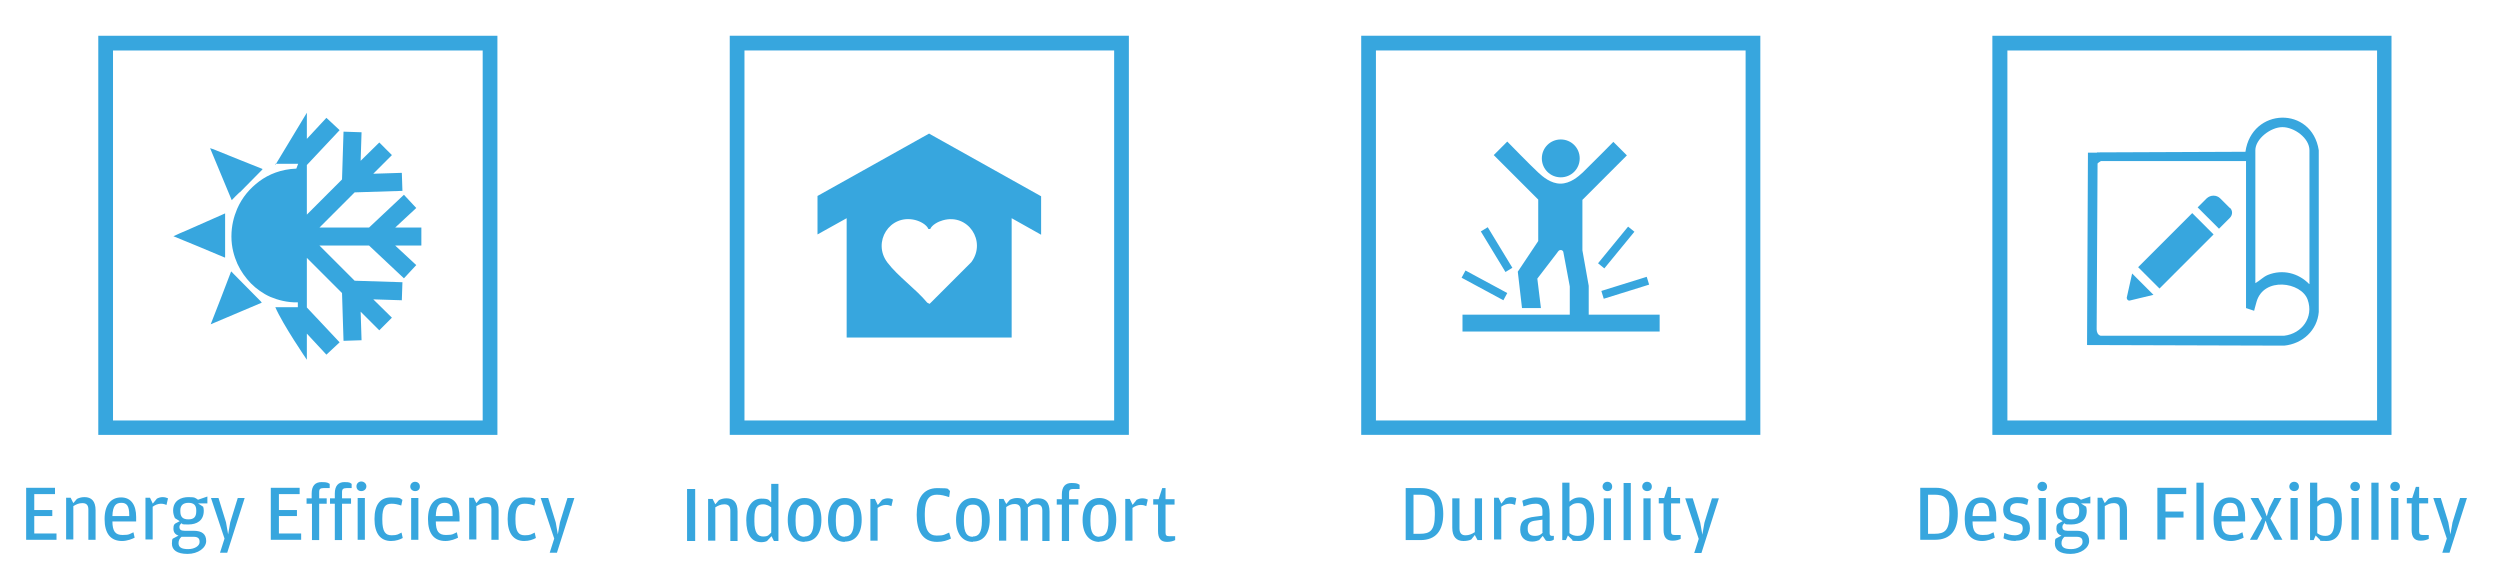 <?xml version="1.0" encoding="UTF-8"?>
<svg id="Layer_1" xmlns="http://www.w3.org/2000/svg" version="1.1" viewBox="0 0 831.8 194.3">
  <!-- Generator: Adobe Illustrator 29.7.1, SVG Export Plug-In . SVG Version: 2.1.1 Build 8)  -->
  <defs>
    <style>
      .st0 {
        fill: #37a6de;
      }

      .st1 {
        isolation: isolate;
      }
    </style>
  </defs>
  <g class="st1">
    <g class="st1">
      <path class="st0" d="M8.7,179.6v-17.3h9.6v2.1h-6.9v5.3h6v2h-6v5.8h7.4v2.1h-10.1Z"/>
      <path class="st0" d="M24.3,167.5l1.3-1.5c.6-.3,1.4-.6,2.5-.6,2.3,0,3.7,1.3,3.7,4.4v9.8h-2.4v-10.1c0-1.6-.8-2.1-2-2.1s-2,.4-3,1v11.1h-2.4v-13.9h1.5l.9,1.8Z"/>
      <path class="st0" d="M37.4,173.4c0,3.4,1,4.6,3.4,4.6s2.4-.4,3.6-.9l.4,1.8c-.8.4-2.4,1.1-4.2,1.1-3.8,0-5.8-2.5-5.8-7.3s2.2-7.2,5.5-7.2,5,2.5,5,6.5v1.5h-8ZM37.4,171.7h5.6v-.4c0-2.9-.8-4-2.6-4s-2.9.9-3,4.4Z"/>
      <path class="st0" d="M50.8,167.6l1.4-1.7c.6-.3,1.2-.5,1.9-.5s1.4.2,1.8.4l-.5,2.2c-.5-.2-1-.4-1.9-.4s-1.9.4-2.7,1v10.9h-2.4v-13.9h1.5l.9,1.9Z"/>
      <path class="st0" d="M65.8,166.3l3.2-1.1v2.3h-3.1l1.7,1.1c.1.4.2.7.2,1.3,0,3.4-2.4,4.6-5.1,4.6s-1.7-.1-2.3-.4c-.4.3-.7.7-.7,1.2,0,.9.5,1.3,1.7,1.3h3c2.8,0,4.2,1.1,4.2,3.4s-2.7,4.3-6.2,4.3-5.2-1.3-5.2-3.4.4-1.6.7-1.9l1.5-.8c-1-.3-1.7-1-1.7-2.3s.3-1.4.6-1.7l1.5-.8-1.6-1c-.3-.7-.6-1.5-.6-2.5,0-3.4,2.7-4.5,5.1-4.5s2.2.3,3.1.8ZM60.4,178.6c-.6.5-1,1.2-1,2.1,0,1.4,1,2,3.2,2s3.8-1.1,3.8-2.3v-.2c0-.9-.4-1.6-2-1.6h-4ZM62.7,172.8c1.8,0,2.6-.8,2.6-2.7v-.3c0-1.7-.8-2.5-2.6-2.5s-2.7.9-2.7,2.5v.3c0,1.9.8,2.7,2.7,2.7Z"/>
      <path class="st0" d="M73.2,183.9l1.5-4.7-4.5-13.5h2.5l2.5,8.1.7,4,.7-4,2.5-8.1h2.3l-5.8,18.2h-2.4Z"/>
      <path class="st0" d="M90.1,179.6v-17.3h9.6v2.1h-6.9v5.3h6v2h-6v5.8h7.4v2.1h-10.1Z"/>
      <path class="st0" d="M103.7,167.6h-1.7v-1.8h1.7v-1.6c0-2.6,1.2-3.8,3.3-3.8s2.1.3,2.7.6v1.4h-2.1c-1.1,0-1.4.4-1.4,1.2v2.2h2.5v1.8h-2.5v12.1h-2.4v-12.1ZM111.4,167.6h-1.6v-1.8h1.6v-1.6c0-2.6,1.2-3.8,3.2-3.8s1.9.3,2.4.6v1.4h-1.7c-1.1,0-1.5.4-1.5,1.2v2.2h3v1.8h-3v12.1h-2.4v-12.1ZM120.2,163.4c-.9,0-1.6-.6-1.6-1.6s.8-1.6,1.6-1.6,1.7.6,1.7,1.6-.8,1.6-1.7,1.6ZM119,179.6v-13.9h2.4v13.9h-2.4Z"/>
      <path class="st0" d="M130.1,180c-3.5,0-5.5-2.5-5.5-7.3s1.9-7.2,5.5-7.2,2.9.4,3.8.8l-.4,1.9c-1.2-.4-2.1-.6-3.2-.6-2,0-3.1.9-3.1,4.9v.4c0,4.1,1.1,5.2,3.1,5.2s2.2-.4,3.3-.9l.4,1.8c-.9.5-2.2,1-3.9,1Z"/>
      <path class="st0" d="M138.1,163.4c-.8,0-1.6-.6-1.6-1.5s.7-1.6,1.6-1.6,1.6.6,1.6,1.6-.7,1.5-1.6,1.5ZM136.8,179.6v-13.9h2.4v13.9h-2.4Z"/>
      <path class="st0" d="M145,173.4c0,3.4,1,4.6,3.4,4.6s2.4-.4,3.6-.9l.4,1.8c-.8.4-2.4,1.1-4.2,1.1-3.8,0-5.8-2.5-5.8-7.3s2.2-7.2,5.5-7.2,5,2.5,5,6.5v1.5h-8ZM145,171.7h5.6v-.4c0-2.9-.8-4-2.6-4s-2.9.9-3,4.4Z"/>
      <path class="st0" d="M158.4,167.5l1.3-1.5c.6-.3,1.4-.6,2.5-.6,2.3,0,3.7,1.3,3.7,4.4v9.8h-2.4v-10.1c0-1.6-.8-2.1-2-2.1s-2,.4-3,1v11.1h-2.4v-13.9h1.5l.9,1.8Z"/>
      <path class="st0" d="M174.4,180c-3.5,0-5.5-2.5-5.5-7.3s1.9-7.2,5.5-7.2,2.9.4,3.8.8l-.4,1.9c-1.2-.4-2.1-.6-3.2-.6-2,0-3.1.9-3.1,4.9v.4c0,4.1,1.1,5.2,3.1,5.2s2.2-.4,3.3-.9l.4,1.8c-.9.5-2.2,1-3.9,1Z"/>
      <path class="st0" d="M182.9,183.9l1.5-4.7-4.5-13.5h2.5l2.5,8.1.7,4,.7-4,2.5-8.1h2.3l-5.8,18.2h-2.4Z"/>
    </g>
  </g>
  <path class="st0" d="M32.7,144.7h132.8V11.9H32.7v132.8ZM160.6,139.9H37.6V16.8h123v123.1Z"/>
  <path class="st0" d="M86.5,100c.2.2.4.4.6.7-5.7,2.4-11.4,4.8-17,7.2h0c2.3-5.9,4.6-11.7,6.8-17.6.3.2.4.4.6.6,3,3,6,6.1,9,9.1M91.7,54.5h7.5l-.6,1.6c-5.1.2-9.2,1.9-12.3,4.2-3.2,2.4-5.7,5.3-7.4,9.2-1.1,2.6-1.9,5.6-1.9,9.2s.9,6.6,2,9.1c1.2,2.6,2.7,4.6,4.5,6.5,1.8,1.8,4,3.4,6.5,4.5,2.4,1,5.6,1.9,9.1,1.8v1.6h-7.5c2.5,5.8,10.5,17.5,10.5,17.5v-8.7l6.5,7,4.4-4.1-10.9-11.6v-16.5l11.7,11.7.5,15.9,6-.2-.3-9.5,6.2,6.2,4.2-4.2-6.2-6.1,9.5.3.2-6-15.9-.5-11.7-11.7h16.5l11.6,10.9,4.1-4.4-7-6.5h8.7v-6h-8.7l7-6.5-4.1-4.4-11.6,10.9h-16.5l11.7-11.7,15.9-.5-.2-6-9.5.3,6.2-6.2-4.2-4.2-6.2,6.1.3-9.5-6-.2-.5,15.9-11.7,11.7v-16.5l10.9-11.6-4.4-4.1-6.5,7v-8.7l-10.5,17.4v-.4ZM74.9,85.6v-14.6c-4.3,1.9-8.6,3.8-12.9,5.7-1.4.6-2.9,1.2-4.3,1.9,5.7,2.3,11.4,4.7,17.1,7.1h0M79.8,64c2.5-2.5,5-5.1,7.5-7.6,0,0,0,0,0-.2-5.1-2-10.2-4.1-15.2-6.1-.7-.3-1.4-.6-2.2-.8,2.4,5.8,4.8,11.5,7.2,17.3.8-.8,1.7-1.8,2.6-2.6"/>
  <g class="st1">
    <g class="st1">
      <path class="st0" d="M228.6,180v-17.3h2.7v17.3h-2.7Z"/>
      <path class="st0" d="M237.9,167.9l1.3-1.5c.6-.3,1.4-.6,2.5-.6,2.3,0,3.7,1.3,3.7,4.4v9.8h-2.4v-10.1c0-1.6-.8-2.1-2-2.1s-2,.4-3,1v11.1h-2.4v-13.9h1.5l.9,1.8Z"/>
      <path class="st0" d="M256.6,167v-6h2.4v19h-1.5l-.8-1.6-1.5,1.6c-.4.2-1,.4-1.9.4-3.2,0-5-2.5-5-7.3s2.2-7.2,5-7.2,2.5.6,3.2,1.2ZM256.6,177.3v-8.5c-.6-.4-1.5-1-2.7-1-1.9,0-2.9.9-2.9,4.7v1c0,3.7,1.1,5,2.9,5s1.8-.5,2.7-1.3Z"/>
      <path class="st0" d="M267.7,180.3c-3.4,0-5.6-2.6-5.6-7.3s2.2-7.3,5.6-7.3,5.6,2.5,5.6,7.2-2.1,7.3-5.6,7.3ZM267.7,178.5c1.9,0,3-1.3,3-5.1v-.4c0-4.1-1-5.1-3-5.1s-3,1.1-3,5v.5c0,4,1.1,5.2,3,5.2Z"/>
      <path class="st0" d="M281.1,180.3c-3.4,0-5.6-2.6-5.6-7.3s2.2-7.3,5.6-7.3,5.6,2.5,5.6,7.2-2.1,7.3-5.6,7.3ZM281.1,178.5c1.9,0,3-1.3,3-5.1v-.4c0-4.1-1-5.1-3-5.1s-3,1.1-3,5v.5c0,4,1.1,5.2,3,5.2Z"/>
      <path class="st0" d="M292.1,168l1.4-1.7c.6-.3,1.2-.5,1.9-.5s1.4.2,1.7.4l-.5,2.2c-.5-.2-1-.4-1.9-.4s-1.9.4-2.7,1v10.9h-2.4v-13.9h1.5l.9,1.9Z"/>
      <path class="st0" d="M311.8,180.3c-5,0-6.8-3.9-6.8-9s1.9-8.9,6.9-8.9,3,.4,4.2.9l-.3,2.1c-1.6-.5-2.6-.8-4.1-.8-2.2,0-4,1.2-4,6.2v.8c0,5,1.5,6.6,4,6.6s2.6-.4,4.1-1l.6,2c-1.2.6-2.7,1.1-4.6,1.1Z"/>
      <path class="st0" d="M323.7,180.3c-3.4,0-5.6-2.6-5.6-7.3s2.2-7.3,5.6-7.3,5.6,2.5,5.6,7.2-2.1,7.3-5.6,7.3ZM323.7,178.5c1.9,0,3-1.3,3-5.1v-.4c0-4.1-1-5.1-3-5.1s-3,1.1-3,5v.5c0,4,1.1,5.2,3,5.2Z"/>
      <path class="st0" d="M341.7,167.9l1.4-1.5c.6-.3,1.4-.6,2.4-.6,2.3,0,3.7,1.3,3.7,4.4v9.8h-2.4v-10.1c0-1.6-.7-2.1-2-2.1s-1.9.4-2.8,1v11.1h-2.4v-10.1c0-1.6-.8-2.1-2-2.1s-1.9.4-2.8,1v11.2h-2.4v-13.9h1.5l.9,1.7,1.2-1.4c.6-.3,1.4-.6,2.4-.6s1.8.2,2.4.6l1,1.5Z"/>
      <path class="st0" d="M353.3,167.9h-1.7v-1.8h1.7v-1.6c0-2.6,1.2-3.8,3.2-3.8s2.1.3,2.7.6v1.4h-2.2c-1,0-1.3.4-1.3,1.2v2.2h3.1v1.8h-3.1v12.1h-2.4v-12.1Z"/>
      <path class="st0" d="M365.8,180.3c-3.4,0-5.6-2.6-5.6-7.3s2.2-7.3,5.6-7.3,5.6,2.5,5.6,7.2-2.1,7.3-5.6,7.3ZM365.8,178.5c1.9,0,3-1.3,3-5.1v-.4c0-4.1-1-5.1-3-5.1s-3,1.1-3,5v.5c0,4,1.1,5.2,3,5.2Z"/>
      <path class="st0" d="M376.8,168l1.4-1.7c.6-.3,1.2-.5,1.9-.5s1.4.2,1.8.4l-.5,2.2c-.5-.2-1-.4-1.9-.4s-1.9.4-2.7,1v10.9h-2.4v-13.9h1.5l.9,1.9Z"/>
      <path class="st0" d="M388.3,180.3c-2.1,0-3-1.2-3-3.6v-8.8h-1.6v-1.8h1.8l1.2-3.7h1.1v3.7h3v1.8h-3v9.3c0,.9.3,1.2,1.2,1.2h2v1.3c-.6.3-1.5.6-2.7.6Z"/>
    </g>
  </g>
  <path class="st0" d="M242.8,144.7h132.8V11.9h-132.8v132.8h0ZM370.7,139.9h-123V16.8h123v123.1Z"/>
  <g class="st1">
    <g class="st1">
      <path class="st0" d="M467.7,179.7v-17.3h5.2c4.9,0,7.3,3.1,7.3,8.6s-2.4,8.7-7.6,8.7h-4.9ZM470.4,177.6h2.1c3.3,0,4.9-1.1,4.9-6.3v-.8c0-4.8-1.6-5.9-5-5.9h-2.1v13.1Z"/>
      <path class="st0" d="M490.7,177.1v-11.3h2.4v13.9h-1.5l-.9-1.7-1.2,1.5c-.6.3-1.5.5-2.6.5-2.3,0-3.7-1.4-3.7-4.4v-9.8h2.4v10c0,1.7.8,2.3,2,2.3s2.1-.4,3-1Z"/>
      <path class="st0" d="M499.5,167.6l1.4-1.7c.6-.3,1.2-.5,1.9-.5s1.4.2,1.7.4l-.4,2.2c-.5-.2-1-.4-1.9-.4s-1.9.4-2.7,1v10.9h-2.4v-13.9h1.5l.9,1.9Z"/>
      <path class="st0" d="M513.2,171.4v-1.4c0-1.4-.5-2.4-2.2-2.4s-2.6.4-4.1.9l-.4-1.9c1.2-.5,2.8-1.1,4.6-1.1,3.2,0,4.5,1.6,4.5,5.4v6.5c0,.7.3.9.8.9h.6v1.2c-.2.2-.7.5-1.5.5s-.9,0-1.2-.2l-1-1.5-1.2,1.4c-.5.2-1.3.5-2.3.5-2.1,0-4-1.1-4-4s1.5-3.9,5-4.3l2.3-.3ZM513.2,177.1v-4.2l-2.1.3c-2,.2-2.8.8-2.8,2.6v.2c0,1.6.8,2.3,2.4,2.3s2.1-.6,2.6-1.1Z"/>
      <path class="st0" d="M521.7,178.1l-.7,1.6h-1.2v-19.1h2.4v6.3c.7-.7,1.8-1.4,3.4-1.4,3.1,0,4.8,2.3,4.8,7.2s-1.8,7.3-5.1,7.3-1.7-.2-2.2-.4l-1.5-1.5ZM522.2,168.7v8.7c.8.6,1.6.9,2.7.9,2,0,3-1.3,3-5.1v-.9c0-3.8-1.1-4.9-2.8-4.9s-2.3.7-2.9,1.2Z"/>
      <path class="st0" d="M534.8,163.4c-.8,0-1.6-.6-1.6-1.5s.7-1.6,1.6-1.6,1.6.6,1.6,1.6-.7,1.5-1.6,1.5ZM533.6,179.7v-13.9h2.4v13.9h-2.4Z"/>
      <path class="st0" d="M540.2,179.7v-19h2.4v19h-2.4Z"/>
      <path class="st0" d="M548,163.4c-.8,0-1.6-.6-1.6-1.5s.7-1.6,1.6-1.6,1.6.6,1.6,1.6-.7,1.5-1.6,1.5ZM546.8,179.7v-13.9h2.4v13.9h-2.4Z"/>
      <path class="st0" d="M556.5,179.9c-2.1,0-3-1.2-3-3.6v-8.8h-1.6v-1.8h1.8l1.2-3.7h1.1v3.7h3v1.8h-3v9.3c0,.9.3,1.2,1.2,1.2h2v1.3c-.6.3-1.5.6-2.7.6Z"/>
      <path class="st0" d="M563.7,184l1.5-4.7-4.5-13.5h2.5l2.5,8.1.7,4,.7-4,2.5-8.1h2.3l-5.8,18.2h-2.4Z"/>
    </g>
  </g>
  <path class="st0" d="M452.9,144.7h132.8V11.9h-132.8v132.8h0ZM580.8,139.9h-123V16.8h123v123.1Z"/>
  <g class="st1">
    <g class="st1">
      <path class="st0" d="M638.9,179.6v-17.3h5.2c4.9,0,7.3,3.1,7.3,8.6s-2.4,8.7-7.6,8.7h-4.9ZM641.6,177.6h2.1c3.3,0,4.9-1.1,4.9-6.3v-.8c0-4.8-1.6-5.9-5-5.9h-2.1v13.1Z"/>
      <path class="st0" d="M656.3,173.4c0,3.4,1,4.6,3.4,4.6s2.4-.4,3.6-.9l.4,1.8c-.8.4-2.4,1.1-4.2,1.1-3.8,0-5.8-2.5-5.8-7.3s2.2-7.2,5.5-7.2,5,2.5,5,6.5v1.5h-8ZM656.3,171.7h5.6v-.4c0-2.9-.8-4-2.6-4s-2.9.9-3,4.4Z"/>
      <path class="st0" d="M670.6,180c-1.9,0-3.2-.5-4-.9l.3-1.8c.9.4,2.1.8,3.5.8s2.6-.6,2.6-2.2-.6-1.8-3.1-2.4c-2-.5-3.4-1.4-3.4-4s1.8-4.1,4.6-4.1,2.9.4,3.8.8l-.4,1.8c-1-.3-1.9-.6-3.2-.6s-2.5.4-2.5,2,.8,1.7,2.9,2.2c2.4.6,3.7,1.6,3.7,4.2s-1.6,4.1-4.7,4.1Z"/>
      <path class="st0" d="M679.5,163.4c-.8,0-1.6-.6-1.6-1.5s.7-1.6,1.6-1.6,1.6.6,1.6,1.6-.7,1.5-1.6,1.5ZM678.3,179.6v-13.9h2.4v13.9h-2.4Z"/>
      <path class="st0" d="M692.3,166.3l3.2-1.1v2.3h-3.1l1.7,1.1c.1.4.2.7.2,1.3,0,3.4-2.4,4.6-5.1,4.6s-1.7-.1-2.3-.4c-.4.3-.7.7-.7,1.2,0,.9.5,1.3,1.7,1.3h3c2.8,0,4.2,1.1,4.2,3.4s-2.7,4.3-6.2,4.3-5.2-1.3-5.2-3.4.4-1.6.7-1.9l1.5-.8c-1-.3-1.7-1-1.7-2.3s.3-1.4.6-1.7l1.5-.8-1.6-1c-.3-.7-.6-1.5-.6-2.5,0-3.4,2.7-4.5,5.1-4.5s2.2.3,3.1.8ZM686.9,178.6c-.6.5-1,1.2-1,2.1,0,1.4,1,2,3.2,2s3.8-1.1,3.8-2.3v-.2c0-.9-.4-1.6-2-1.6h-4ZM689.2,172.8c1.8,0,2.6-.8,2.6-2.7v-.3c0-1.7-.8-2.5-2.6-2.5s-2.7.9-2.7,2.5v.3c0,1.9.8,2.7,2.7,2.7Z"/>
      <path class="st0" d="M700.2,167.5l1.3-1.5c.6-.3,1.4-.6,2.5-.6,2.3,0,3.7,1.3,3.7,4.4v9.8h-2.4v-10.1c0-1.6-.8-2.1-2-2.1s-2,.4-3,1v11.1h-2.4v-13.9h1.5l.9,1.8Z"/>
      <path class="st0" d="M717.8,179.6v-17.3h9.6v2.1h-6.9v5.8h6v2h-6v7.3h-2.7Z"/>
      <path class="st0" d="M730.8,179.6v-19h2.4v19h-2.4Z"/>
      <path class="st0" d="M739.1,173.4c0,3.4,1,4.6,3.4,4.6s2.4-.4,3.6-.9l.4,1.8c-.8.4-2.4,1.1-4.2,1.1-3.8,0-5.8-2.5-5.8-7.3s2.2-7.2,5.5-7.2,5,2.5,5,6.5v1.5h-8ZM739.1,171.7h5.6v-.4c0-2.9-.8-4-2.6-4s-2.9.9-3,4.4Z"/>
      <path class="st0" d="M748.6,179.6l4-7.1-3.8-6.8h2.6l1.8,3.4,1,2.7.8-2.7,1.7-3.4h2.4l-3.7,6.8,4,7.1h-2.6l-2-3.6-1-2.8-.9,2.8-1.9,3.6h-2.4Z"/>
      <path class="st0" d="M763.3,163.4c-.8,0-1.6-.6-1.6-1.5s.7-1.6,1.6-1.6,1.6.6,1.6,1.6-.7,1.5-1.6,1.5ZM762.1,179.6v-13.9h2.4v13.9h-2.4Z"/>
      <path class="st0" d="M770.5,178.1l-.7,1.6h-1.2v-19.1h2.4v6.3c.7-.7,1.8-1.4,3.4-1.4,3.1,0,4.8,2.3,4.8,7.2s-1.8,7.3-5.1,7.3-1.8-.2-2.2-.4l-1.5-1.5ZM771,168.7v8.7c.8.6,1.6.9,2.7.9,2,0,3-1.3,3-5.1v-.9c0-3.8-1.1-4.9-2.8-4.9s-2.3.7-2.9,1.2Z"/>
      <path class="st0" d="M783.6,163.4c-.8,0-1.6-.6-1.6-1.5s.7-1.6,1.6-1.6,1.6.6,1.6,1.6-.7,1.5-1.6,1.5ZM782.4,179.6v-13.9h2.4v13.9h-2.4Z"/>
      <path class="st0" d="M789,179.6v-19h2.4v19h-2.4Z"/>
      <path class="st0" d="M796.9,163.4c-.8,0-1.6-.6-1.6-1.5s.7-1.6,1.6-1.6,1.6.6,1.6,1.6-.7,1.5-1.6,1.5ZM795.6,179.6v-13.9h2.4v13.9h-2.4Z"/>
      <path class="st0" d="M805.4,179.9c-2.1,0-3-1.2-3-3.6v-8.8h-1.6v-1.8h1.8l1.2-3.7h1.1v3.7h3v1.8h-3v9.3c0,.9.3,1.2,1.2,1.2h2v1.3c-.6.3-1.5.6-2.7.6Z"/>
      <path class="st0" d="M812.6,183.9l1.5-4.7-4.5-13.5h2.5l2.5,8.1.7,4,.7-4,2.5-8.1h2.3l-5.8,18.2h-2.4Z"/>
    </g>
  </g>
  <path class="st0" d="M662.9,144.7h132.8V11.9h-132.8v132.8ZM790.9,139.9h-123V16.8h123v123.1Z"/>
  <g id="W8UxBE.tif">
    <path class="st0" d="M697.7,50.7l49.4-.2c2.1-14.8,22.1-15.3,24.4-.5v53.8c-.5,6.1-5.4,10.6-11.5,11.2l-65.6-.2.3-64h3,0ZM768.4,94.5v-44.5c0-4.1-5.1-7.7-9-7.7s-9,3.9-9,7.7v44.2c1.5-.8,2.5-2,4.1-2.7,4.9-2,10.2-.7,13.8,3h.1ZM747.3,53.6h-48.3s-1,.6-1.1.8l-.3,55.1c0,.9.3,1.9,1.3,2.2h61.1c5.9-.7,9.9-6.1,7.8-12s-14.6-7.7-17,.7c-.5,1.7-.8,3-.8,3l-2.7-.9v-48.8h0Z"/>
  </g>
  <path class="st0" d="M525.6,52.7c0,3.5-2.8,6.3-6.3,6.3s-6.3-2.8-6.3-6.3,2.8-6.3,6.3-6.3,6.3,2.8,6.3,6.3M536.9,47.1s-7.7,7.8-10.3,10.3c-1.5,1.4-4.2,3.7-7.4,3.7s-5.9-2.3-7.4-3.7c-2.7-2.5-10.3-10.3-10.3-10.3l-4.5,4.5,14.8,14.8v13.8l-6.8,10.2,1.4,12.1h6.3l-1.2-9.8,6.6-8.6c.4-.6.7-1,1.3-.9.3,0,.8.3.8.9l2.1,11.2v9.9h6.3v-10.1l-2.1-11.8v-16.8l14.8-14.8-4.5-4.5h0ZM552.2,104.7h-65.6v5.6h65.6v-5.6ZM487.6,90l-1.3,2.4,13.9,7.5,1.3-2.4-13.9-7.5ZM495,75.6l-2.3,1.4,8.2,13.5,2.3-1.4-8.2-13.5ZM543.8,77.1l-2.1-1.7-10,12.2,2.1,1.7,10-12.2ZM548.7,94.7l-.8-2.6-15.1,4.7.8,2.6,15.1-4.7Z"/>
  <path class="st0" d="M309.2,44.4l-37.2,20.8v12.8l9.7-5.4v39.7h54.9v-39.7l9.8,5.5v-12.8l-37.2-20.8h0ZM323.2,87.2l-13.9,13.9-.8-.4c-3.7-4.5-9.7-8.7-13.2-13.3-5.2-6.8.7-16.3,9.2-14.2,1.6.4,3.8,1.5,4.4,3h.6c.6-1.4,2.7-2.5,4.2-2.9,8.4-2.4,14.6,7,9.5,13.9h0Z"/>
  <path class="st0" d="M729.4,70.9l7.1,7.1-18,18-7.1-7.1,18-18ZM741.9,69.2l-3.2-3.2c-1.2-1.2-3.2-1.2-4.5,0l-3,3,7.1,7.1,3.6-3.6c1-1,1-2.5,0-3.4h0ZM707.6,99c0,.6.4,1.1,1,1l7.9-1.9-7.1-7.1-1.8,8.1h0Z"/>
</svg>